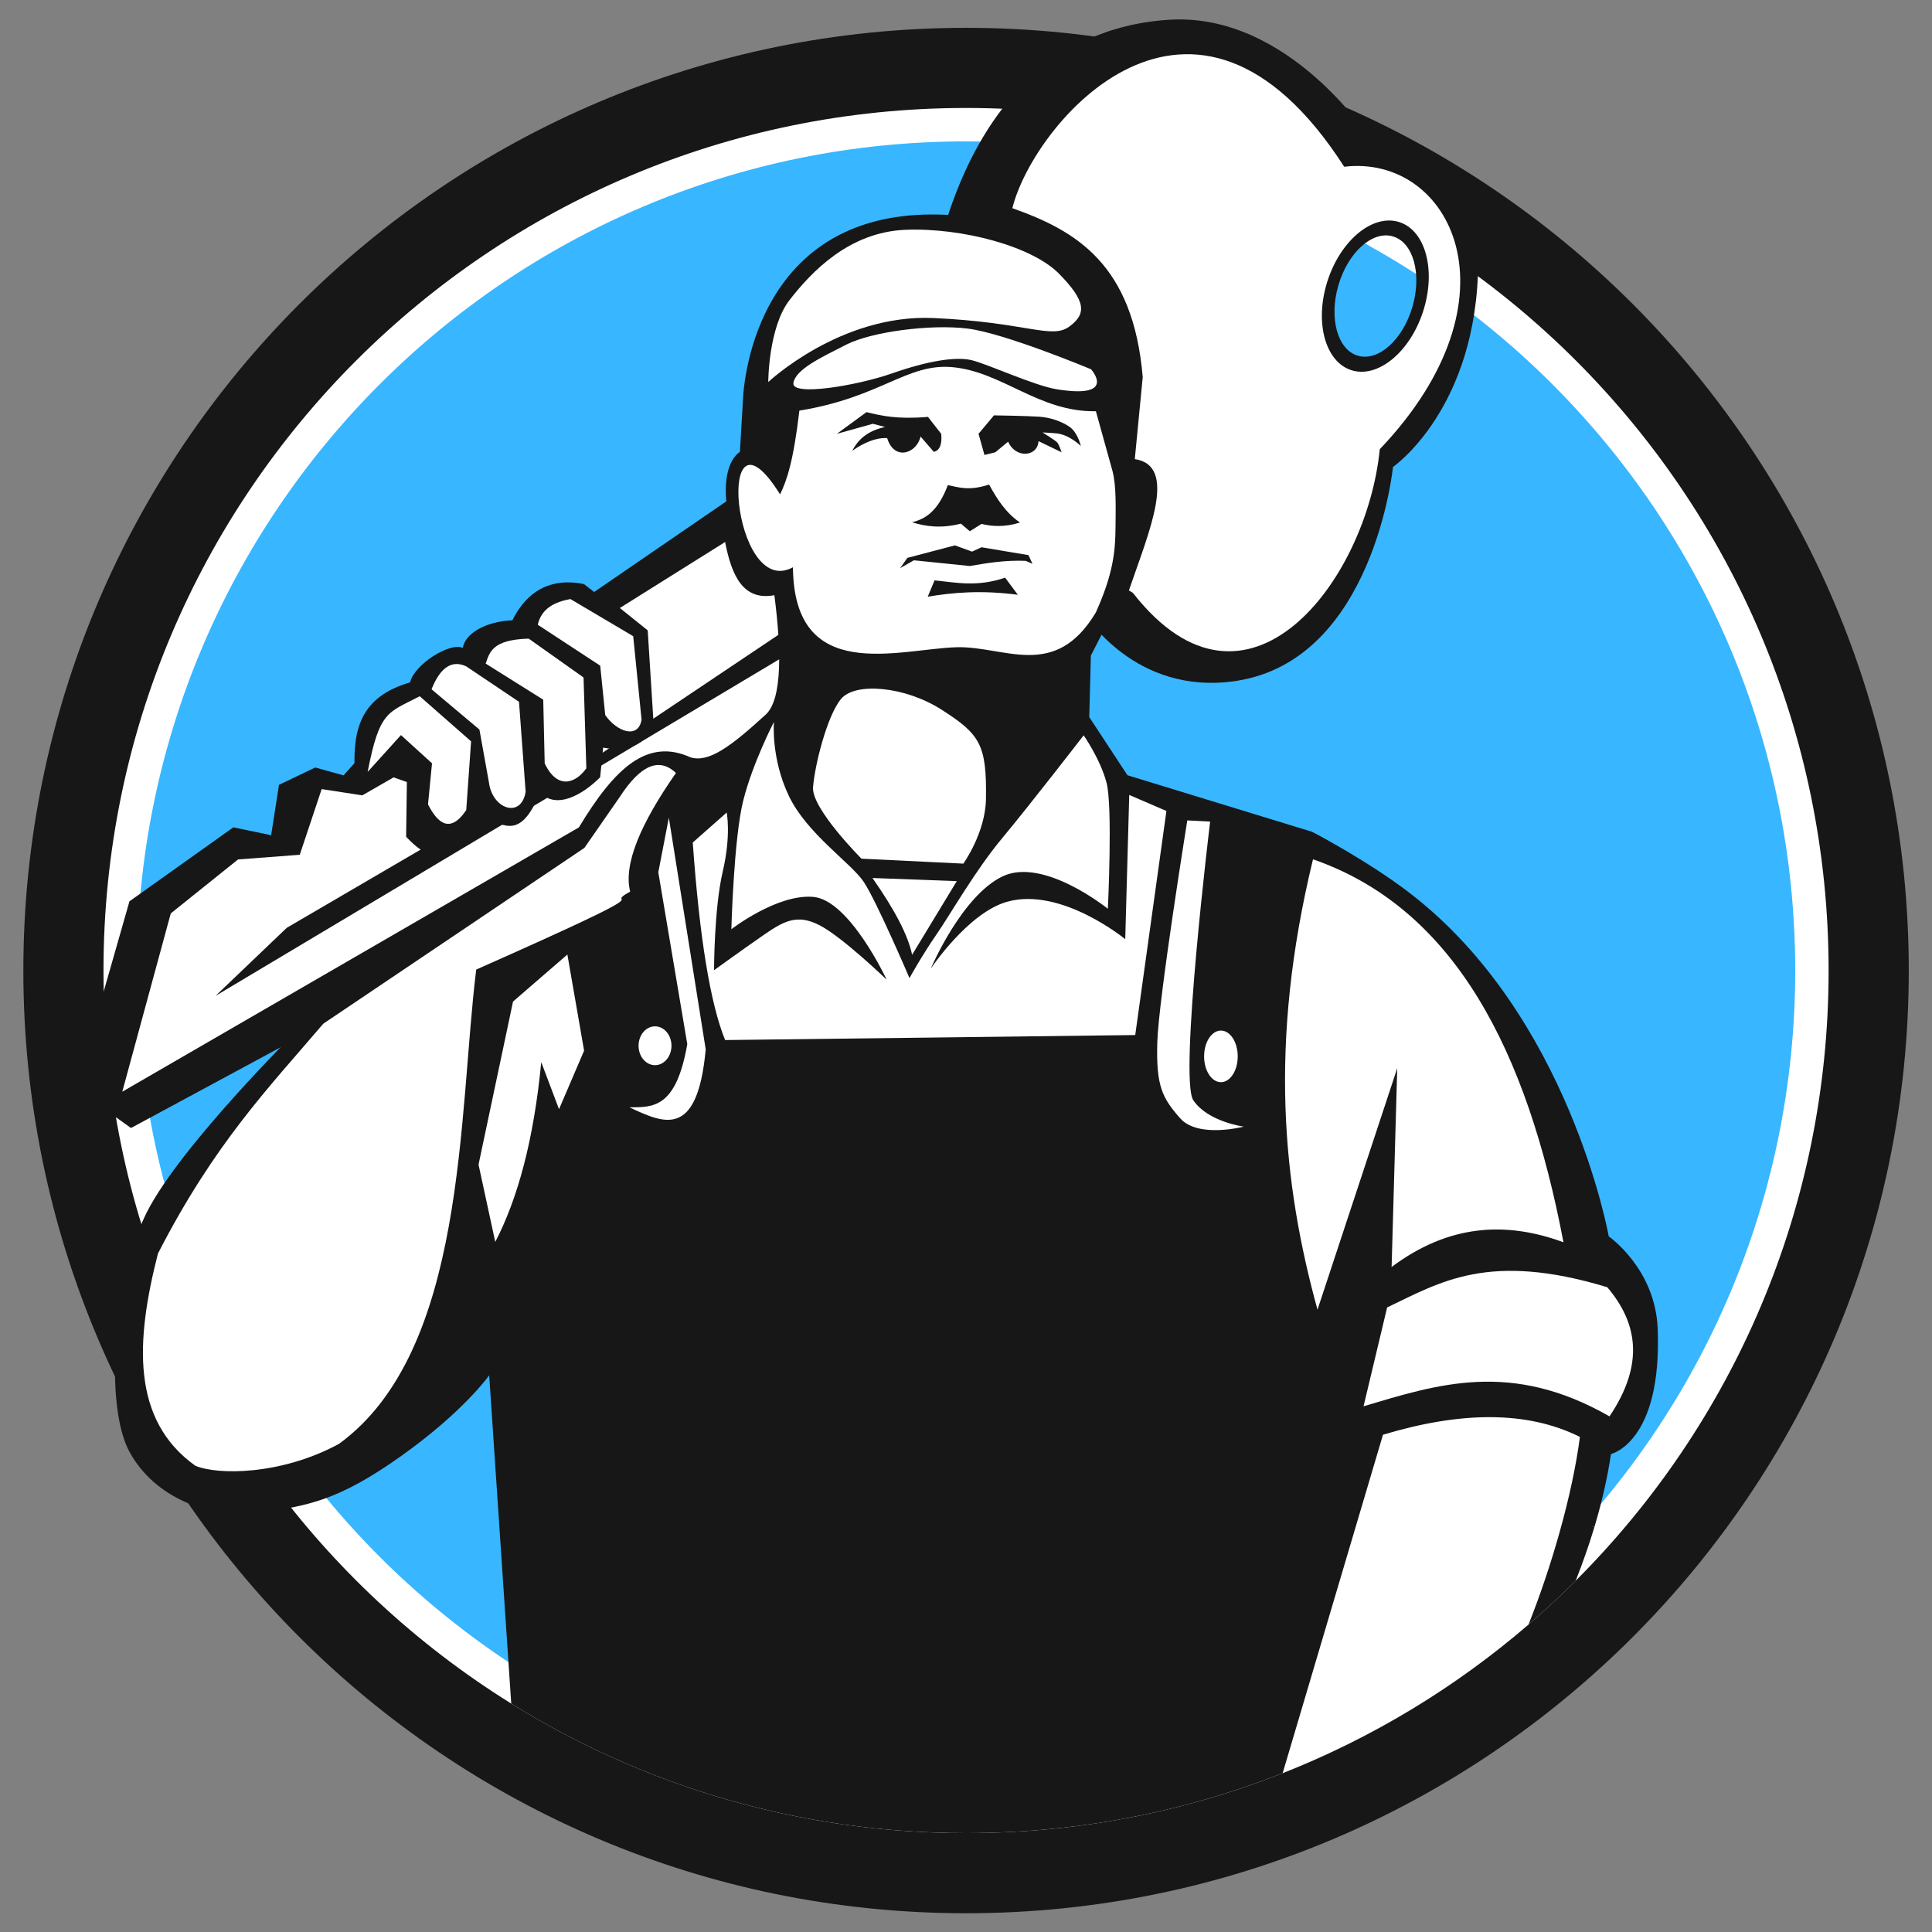 <svg xmlns="http://www.w3.org/2000/svg" xmlns:xlink="http://www.w3.org/1999/xlink" width="512" zoomAndPan="magnify" viewBox="0 0 384 384" height="512" preserveAspectRatio="xMidYMid meet" version="1.0"><rect x="0" y="0" width="384" height="384" fill="#808080" stroke="none"/><defs><clipPath id="61a9c701d7"><path d="M 4.641 5.188 L 379.383 5.188 L 379.383 380.273 L 4.641 380.273 Z M 4.641 5.188 " clip-rule="nonzero"/></clipPath><clipPath id="2411b46db4"><path d="M 245.852 137.398 L 249.602 137.398 L 249.602 141.148 L 245.852 141.148 Z M 245.852 137.398 " clip-rule="nonzero"/></clipPath></defs><g clip-path="url(#61a9c701d7)"><path fill="#171717" d="M 192.012 5.531 C 295.492 5.531 379.383 89.418 379.383 192.902 C 379.383 296.383 295.492 380.273 192.012 380.273 C 88.527 380.273 4.641 296.383 4.641 192.902 C 4.641 89.418 88.527 5.531 192.012 5.531 " fill-opacity="1" fill-rule="nonzero"/></g><path fill="#ffffff" d="M 20.57 192.902 C 20.57 98.219 97.328 21.461 192.012 21.461 C 286.695 21.461 363.449 98.219 363.449 192.902 C 363.449 287.586 286.695 364.34 192.012 364.34 C 97.328 364.34 20.57 287.586 20.57 192.902 " fill-opacity="1" fill-rule="nonzero"/><path fill="#38b6ff" d="M 192.012 28.102 C 283.027 28.102 356.812 101.883 356.812 192.902 C 356.812 283.918 283.027 357.703 192.012 357.703 C 100.992 357.703 27.211 283.918 27.211 192.902 C 27.211 101.883 100.992 28.102 192.012 28.102 " fill-opacity="1" fill-rule="nonzero"/><path fill="#171717" d="M 276.848 46.984 C 280.906 48.172 282.648 54.449 280.73 60.996 C 278.809 67.543 273.961 71.895 269.895 70.703 C 265.836 69.516 264.102 63.234 266.02 56.688 C 267.934 50.141 272.785 45.793 276.848 46.984 Z M 276.863 92.816 C 276.863 92.816 293.727 81.199 293.809 51.859 C 293.875 27.73 272.098 27.289 272.098 27.289 C 272.098 27.289 255.984 2.395 232.328 3.93 C 183.773 7.078 183.109 73.078 183.109 73.078 L 73.598 148.172 L 68.281 154.113 L 62.648 152.551 L 55.449 155.992 L 53.891 166.004 L 46.379 164.441 L 25.73 179.145 L 15.09 216.379 L 26.039 224.199 L 215.551 121.938 C 215.551 121.938 225.492 138.395 245.684 135.34 C 273.051 131.199 276.863 92.816 276.863 92.816 " fill-opacity="1" fill-rule="evenodd"/><path fill="#171717" d="M 320.195 288.996 C 319.496 293.668 318.406 298.488 316.918 303.457 C 214.086 305.984 140.211 307.777 99.609 308.762 L 97.23 273.352 C 97.23 273.352 92.227 280.516 79.672 289.438 C 67.113 298.355 61 299.34 51.422 300.656 C 41.84 301.98 30.652 297.738 25.695 288.488 C 20.738 279.238 22.566 254.852 28.844 241.637 C 28.957 241.395 29.082 241.145 29.207 240.895 C 36.004 227.555 59.238 204.637 59.238 204.637 L 70.473 152.766 C 70.234 144.918 71.652 138.508 81.504 135.625 C 82.34 132.082 89.371 127.594 91.984 128.773 C 92.438 126 96.266 123.555 101.84 123.281 C 105.711 115.578 111.688 115.203 116.066 116.09 L 129.277 126.336 L 135.223 151.773 L 132.582 164.992 L 140.18 162.348 L 150.754 143.844 C 151.906 137.887 153.453 133.758 152.074 116.094 C 143.832 108.039 142.008 93.305 147.066 89.801 L 147.672 79.43 C 147.672 79.43 148.621 40.164 189.074 42.75 C 219.77 44.707 222.113 72.152 222.113 72.152 C 224.609 77.215 226.523 82.879 226.082 90.984 C 230.582 95.91 230.312 104.02 224.094 116.094 L 216.82 130.301 L 216.496 142.523 L 224.094 154.09 L 260.766 165.32 C 260.766 165.32 271.668 170.934 280.258 177.547 C 311.957 201.926 319.75 245.738 319.75 245.738 C 319.75 245.738 329.016 252.129 329.48 264.105 C 330.371 286.711 320.195 288.996 320.195 288.996 " fill-opacity="1" fill-rule="evenodd"/><path fill="#ffffff" d="M 217.816 81.734 C 206.516 81.953 199.176 73.852 189.262 72.973 C 180.238 72.172 175.027 79.016 158.883 81.609 C 157.695 91.715 156.383 95.535 155.043 98.254 C 142.031 77.422 145.465 119.383 157.605 112.75 C 157.801 136.078 178.473 129.023 190.066 128.645 C 199.598 128.336 209.652 135.379 217.816 121.711 C 221.258 114.039 221.688 109.613 221.719 104.742 C 221.75 101.102 221.902 96.598 221.121 93.629 L 217.816 81.734 " fill-opacity="1" fill-rule="evenodd"/><path fill="#ffffff" d="M 260.969 170.793 C 289.191 180.586 303.543 208.965 310.75 246.914 C 299.367 242.715 287.984 243.301 276.594 251.824 L 277.711 212.312 L 261.863 260.309 C 255.008 235.402 252.039 207.578 260.969 170.793 " fill-opacity="1" fill-rule="evenodd"/><path fill="#171717" d="M 199.773 114.816 C 194.168 116.719 190.094 115.781 185.75 115.355 L 184.398 118.594 C 189.441 117.766 194.906 117.258 202.305 118.215 L 199.773 114.816 " fill-opacity="1" fill-rule="evenodd"/><path fill="#171717" d="M 195.082 108.773 L 193.195 109.641 L 189.793 108.398 L 180.355 110.879 L 178.898 112.926 L 181.645 111.363 L 192.762 112.5 C 196.273 111.887 199.816 111.312 203.875 111.473 L 205.223 112.066 L 204.41 110.336 L 195.082 108.773 " fill-opacity="1" fill-rule="evenodd"/><path fill="#171717" d="M 196.594 96.312 C 192.516 97.621 190.621 96.859 188.391 96.422 C 186.363 101.758 183.859 103.156 181.273 103.809 C 184.027 104.648 187.035 105.086 190.984 104.078 L 192.762 105.59 L 195.082 104.133 C 197.246 104.648 199.641 104.805 202.738 103.863 C 199.887 101.918 198.16 99.176 196.594 96.312 " fill-opacity="1" fill-rule="evenodd"/><path fill="#171717" d="M 194.488 86.223 L 197.562 82.555 C 197.562 82.555 204.41 82.664 206.57 82.824 C 208.73 82.984 210.887 83.688 212.559 84.82 C 214.23 85.953 214.824 88.652 214.824 88.652 C 214.824 88.652 212.559 86.332 209.809 86.117 C 208.27 85.996 207.219 85.953 207.219 85.953 C 207.219 85.953 209.75 87.52 210.133 87.949 C 210.512 88.383 211 89.891 211 89.891 L 206.41 87.68 C 206.238 90.801 201.871 91.199 200.371 87.789 L 197.832 89.891 L 195.672 90.43 L 194.488 86.223 " fill-opacity="1" fill-rule="evenodd"/><path fill="#ffffff" d="M 191.477 171.652 C 191.477 171.652 195.852 165.527 195.965 158.863 C 196.141 147.988 194.809 145.953 187.098 141.027 C 179.906 136.434 169.957 135.5 167.141 138.949 C 164.32 142.395 161.914 152.262 161.598 156.492 C 161.289 160.723 171.223 170.668 171.223 170.668 L 191.477 171.652 " fill-opacity="1" fill-rule="evenodd"/><path fill="#ffffff" d="M 190.168 175.133 L 173.406 174.508 C 177.887 180.898 180.516 185.988 181.289 189.773 L 190.168 175.133 " fill-opacity="1" fill-rule="evenodd"/><path fill="#ffffff" d="M 144.125 206.719 L 225.637 205.723 L 231.836 161.188 L 224.445 158 L 223.648 186.668 C 223.648 186.668 210.906 176.184 200.148 179.238 C 192.371 181.445 185 192.523 185 192.523 C 185 192.523 191.105 178.105 199.25 174.195 C 207.398 170.273 220.195 180.629 220.195 180.629 C 220.195 180.629 221.184 160.25 219.93 155.555 C 218.676 150.852 215.387 146.152 215.387 146.152 C 215.387 146.152 204.734 159.938 199.25 166.52 C 193.77 173.094 188.914 181.711 186.094 185.785 C 183.277 189.859 180.766 194.398 180.766 194.398 C 180.766 194.398 174.191 179.047 171.684 175.293 C 169.176 171.531 160.402 165.734 156.801 158.215 C 153.199 150.695 153.824 143.492 153.824 143.492 C 153.824 143.492 149.598 151.637 147.715 159.156 C 145.836 166.672 145.363 184.691 145.363 184.691 C 145.363 184.691 154.453 177.637 161.656 178.266 C 168.863 178.895 176.227 194.711 176.227 194.711 C 176.227 194.711 167.453 186.254 162.91 183.906 C 158.367 181.555 155.707 183.121 151.633 185.941 C 147.562 188.762 141.922 192.836 141.922 192.836 C 141.922 192.836 141.922 180.617 143.645 173.254 C 145.363 165.891 144.43 161.5 144.43 161.5 L 137.691 167.457 C 139.039 186.398 141.184 199.488 144.125 206.719 " fill-opacity="1" fill-rule="evenodd"/><path fill="#ffffff" d="M 237.176 218.676 C 234.312 214.379 240.523 163.301 240.523 163.301 L 235.984 163.062 C 235.984 163.062 230.254 198.629 230.02 207.219 C 229.777 215.812 230.973 218.199 234.555 222.254 C 238.129 226.312 247.199 223.926 247.199 223.926 C 247.199 223.926 240.043 222.973 237.176 218.676 " fill-opacity="1" fill-rule="evenodd"/><path fill="#ffffff" d="M 242.672 204.832 C 244.512 204.832 246.008 207.129 246.008 209.965 C 246.008 212.797 244.512 215.094 242.672 215.094 C 240.824 215.094 239.324 212.797 239.324 209.965 C 239.324 207.129 240.824 204.832 242.672 204.832 " fill-opacity="1" fill-rule="evenodd"/><path fill="#ffffff" d="M 152.699 75.934 C 152.699 75.934 167.051 62.395 185.5 63.211 C 203.941 64.031 208.938 67.48 212.484 64.941 C 216.023 62.395 215.844 59.852 210.484 54.398 C 205.121 48.949 191.219 45.223 179.957 45.676 C 168.688 46.133 161.234 54.125 156.969 59.578 C 152.699 65.031 152.699 75.934 152.699 75.934 " fill-opacity="1" fill-rule="evenodd"/><path fill="#ffffff" d="M 216.844 73.391 C 216.844 73.391 199.672 66.211 192.312 65.305 C 184.953 64.395 173.23 65.938 168.234 68.484 C 163.234 71.027 158.152 73.391 157.695 76.113 C 157.242 78.844 170.32 76.66 177.324 74.207 C 184.32 71.754 189.859 70.844 193.035 71.57 C 196.223 72.301 205.543 76.664 210.125 77.387 C 222.207 79.297 216.844 73.391 216.844 73.391 " fill-opacity="1" fill-rule="evenodd"/><path fill="#ffffff" d="M 113.367 119.062 L 125.855 126.449 L 127.516 143.051 C 126.871 146.883 122.719 145.559 120.297 142.137 L 119.297 132.309 L 106.883 124.172 C 107.641 120.91 110.211 119.664 113.367 119.062 " fill-opacity="1" fill-rule="evenodd"/><path fill="#ffffff" d="M 92.668 132.445 L 103.156 139.488 L 104.477 157.395 C 103.574 162.762 97.855 160.836 97.18 155.516 L 95.289 145.004 L 85.77 137 C 87.516 132.633 89.816 131.113 92.668 132.445 " fill-opacity="1" fill-rule="evenodd"/><path fill="#ffffff" d="M 83.422 138.383 L 93.633 147.348 L 92.668 161.016 C 89.312 165.973 86.824 163.312 85.07 159.871 L 85.867 151.715 L 79.691 146.105 L 73.074 153.422 C 75.445 141.18 77.113 141.695 83.422 138.383 " fill-opacity="1" fill-rule="evenodd"/><path fill="#ffffff" d="M 123.184 158.395 L 116.156 168.523 L 64.262 203.465 C 53.406 216.191 42.617 227.273 31.391 249.156 C 26.941 266.555 26.062 282.23 38.832 291.332 C 43.188 293.184 55.793 293.254 67.363 286.988 C 92.797 268.496 91.086 221.453 94.652 192.711 C 135.668 174.523 118.797 180.793 125.254 177.207 C 123.867 171.773 127.355 163.66 134.348 153.637 C 130.945 150.398 127.211 152.184 123.184 158.395 " fill-opacity="1" fill-rule="evenodd"/><path fill="#ffffff" d="M 130.844 173.379 L 136.602 207.523 C 134.367 220.418 129.691 220.066 125.086 220.086 C 131.805 223.191 138.598 226.625 140.266 208.57 L 132.938 162.52 L 130.844 173.379 " fill-opacity="1" fill-rule="evenodd"/><path fill="#ffffff" d="M 130.191 203.992 C 131.996 203.992 133.461 205.723 133.461 207.852 C 133.461 209.984 131.996 211.711 130.191 211.711 C 128.383 211.711 126.918 209.984 126.918 207.852 C 126.918 205.723 128.383 203.992 130.191 203.992 " fill-opacity="1" fill-rule="evenodd"/><path fill="#171717" d="M 187.074 86.23 L 184.438 82.863 C 178.379 83.367 175.258 82.66 172.223 81.914 L 166.324 86.23 L 173.484 84.23 L 175.906 84.863 C 172.164 85.711 170.488 87.523 169.379 89.602 C 171.656 88.035 173.961 86.965 176.328 87.074 C 177.734 91.66 182.191 90.164 182.969 86.758 L 185.602 89.812 C 186.773 89.535 187.27 88.344 187.074 86.23 " fill-opacity="1" fill-rule="evenodd"/><path fill="#ffffff" d="M 319.457 255.844 C 295.922 248.719 286.34 254.789 275.703 259.863 L 271.016 279.508 C 285.746 275.133 300.332 270.305 319.902 281.516 C 326.961 271.008 325.395 262.84 319.457 255.844 " fill-opacity="1" fill-rule="evenodd"/><path fill="#ffffff" d="M 144.121 107.73 L 123.195 120.844 L 128.738 125.289 L 129.883 143.441 C 128.973 147.664 125.207 149.586 119.879 148.602 L 119.285 154.488 C 115.695 158.074 110.5 160.922 107.332 157.492 C 103.09 168.023 99.52 163.02 95.48 162.59 C 88.543 173.258 84.523 170.277 80.719 166.316 L 80.871 155.441 L 78.23 154.508 L 72.016 158.082 L 63.934 156.84 L 59.582 169.891 L 47.309 170.824 L 33.941 181.547 L 24.305 216.984 L 115.059 164.453 C 122.254 152.512 128.715 146.652 137.258 150.535 C 140.852 151.605 145.117 148.512 152.184 142.039 C 155.621 138.887 155.234 128.598 153.914 118.301 C 147.668 119.469 145.41 114.363 144.121 107.73 " fill-opacity="1" fill-rule="evenodd"/><path fill="#ffffff" d="M 278.152 44.152 C 283.383 45.855 285.48 53.832 282.836 61.945 C 280.188 70.066 273.797 75.273 268.559 73.566 C 263.328 71.859 261.23 63.883 263.879 55.766 C 266.523 47.652 272.918 42.445 278.152 44.152 Z M 201.215 41.383 C 205.355 24.531 237.223 -13.434 267.172 33.141 C 288.254 30.625 302.965 59.137 274.242 89.285 C 271.637 115.508 247.859 146.723 225.285 117.977 C 225.062 117.688 224.684 117.57 224.379 117.359 C 228.336 105.734 234.172 92.566 225.551 91.25 L 227.125 74.957 C 225.234 52.488 213.875 45.852 201.215 41.383 " fill-opacity="1" fill-rule="evenodd"/><path fill="#ffffff" d="M 116.094 208.832 L 111.109 220.461 L 107.578 211.113 C 106.074 226.711 102.875 238.258 98.438 246.844 L 95.113 231.469 L 101.969 199.066 L 112.77 189.719 L 116.094 208.832 " fill-opacity="1" fill-rule="evenodd"/><path fill="#171717" d="M 158.219 129.047 L 42.836 197.938 L 56.996 184.41 L 94.613 162.434 L 100.105 161.586 L 103.973 160.332 L 108.559 155.672 C 111.719 154.797 115.062 153.324 118.914 150.176 L 157.371 124.395 L 158.219 129.047 " fill-opacity="1" fill-rule="evenodd"/><path fill="#ffffff" d="M 105.086 126.93 L 115.984 134.656 L 116.539 152.707 C 114.586 155.492 110.887 157.234 108.262 151.73 L 107.973 139.07 L 96.531 131.895 C 97.344 129.562 97.887 127.141 105.086 126.93 " fill-opacity="1" fill-rule="evenodd"/><path fill="#171717" d="M 101.613 338.602 L 99.609 308.762 C 162.25 288.496 234.684 286.738 316.91 303.484 C 315.859 306.977 314.621 310.543 313.184 314.18 C 282.164 345.172 239.328 364.34 192.012 364.34 C 158.832 364.34 127.855 354.918 101.613 338.602 " fill-opacity="1" fill-rule="nonzero"/><path fill="#ffffff" d="M 274.879 285.164 C 290.113 280.582 303.367 280.285 314.02 285.598 C 312.52 297.172 308.289 311.641 303.809 322.875 C 289.406 335.277 272.918 345.328 254.941 352.422 L 274.879 285.164 " fill-opacity="1" fill-rule="nonzero"/><g clip-path="url(#2411b46db4)"><path fill="#38b6ff" d="M 245.852 137.398 L 249.602 137.398 L 249.602 141.148 L 245.852 141.148 Z M 245.852 137.398 " fill-opacity="1" fill-rule="nonzero"/></g></svg>